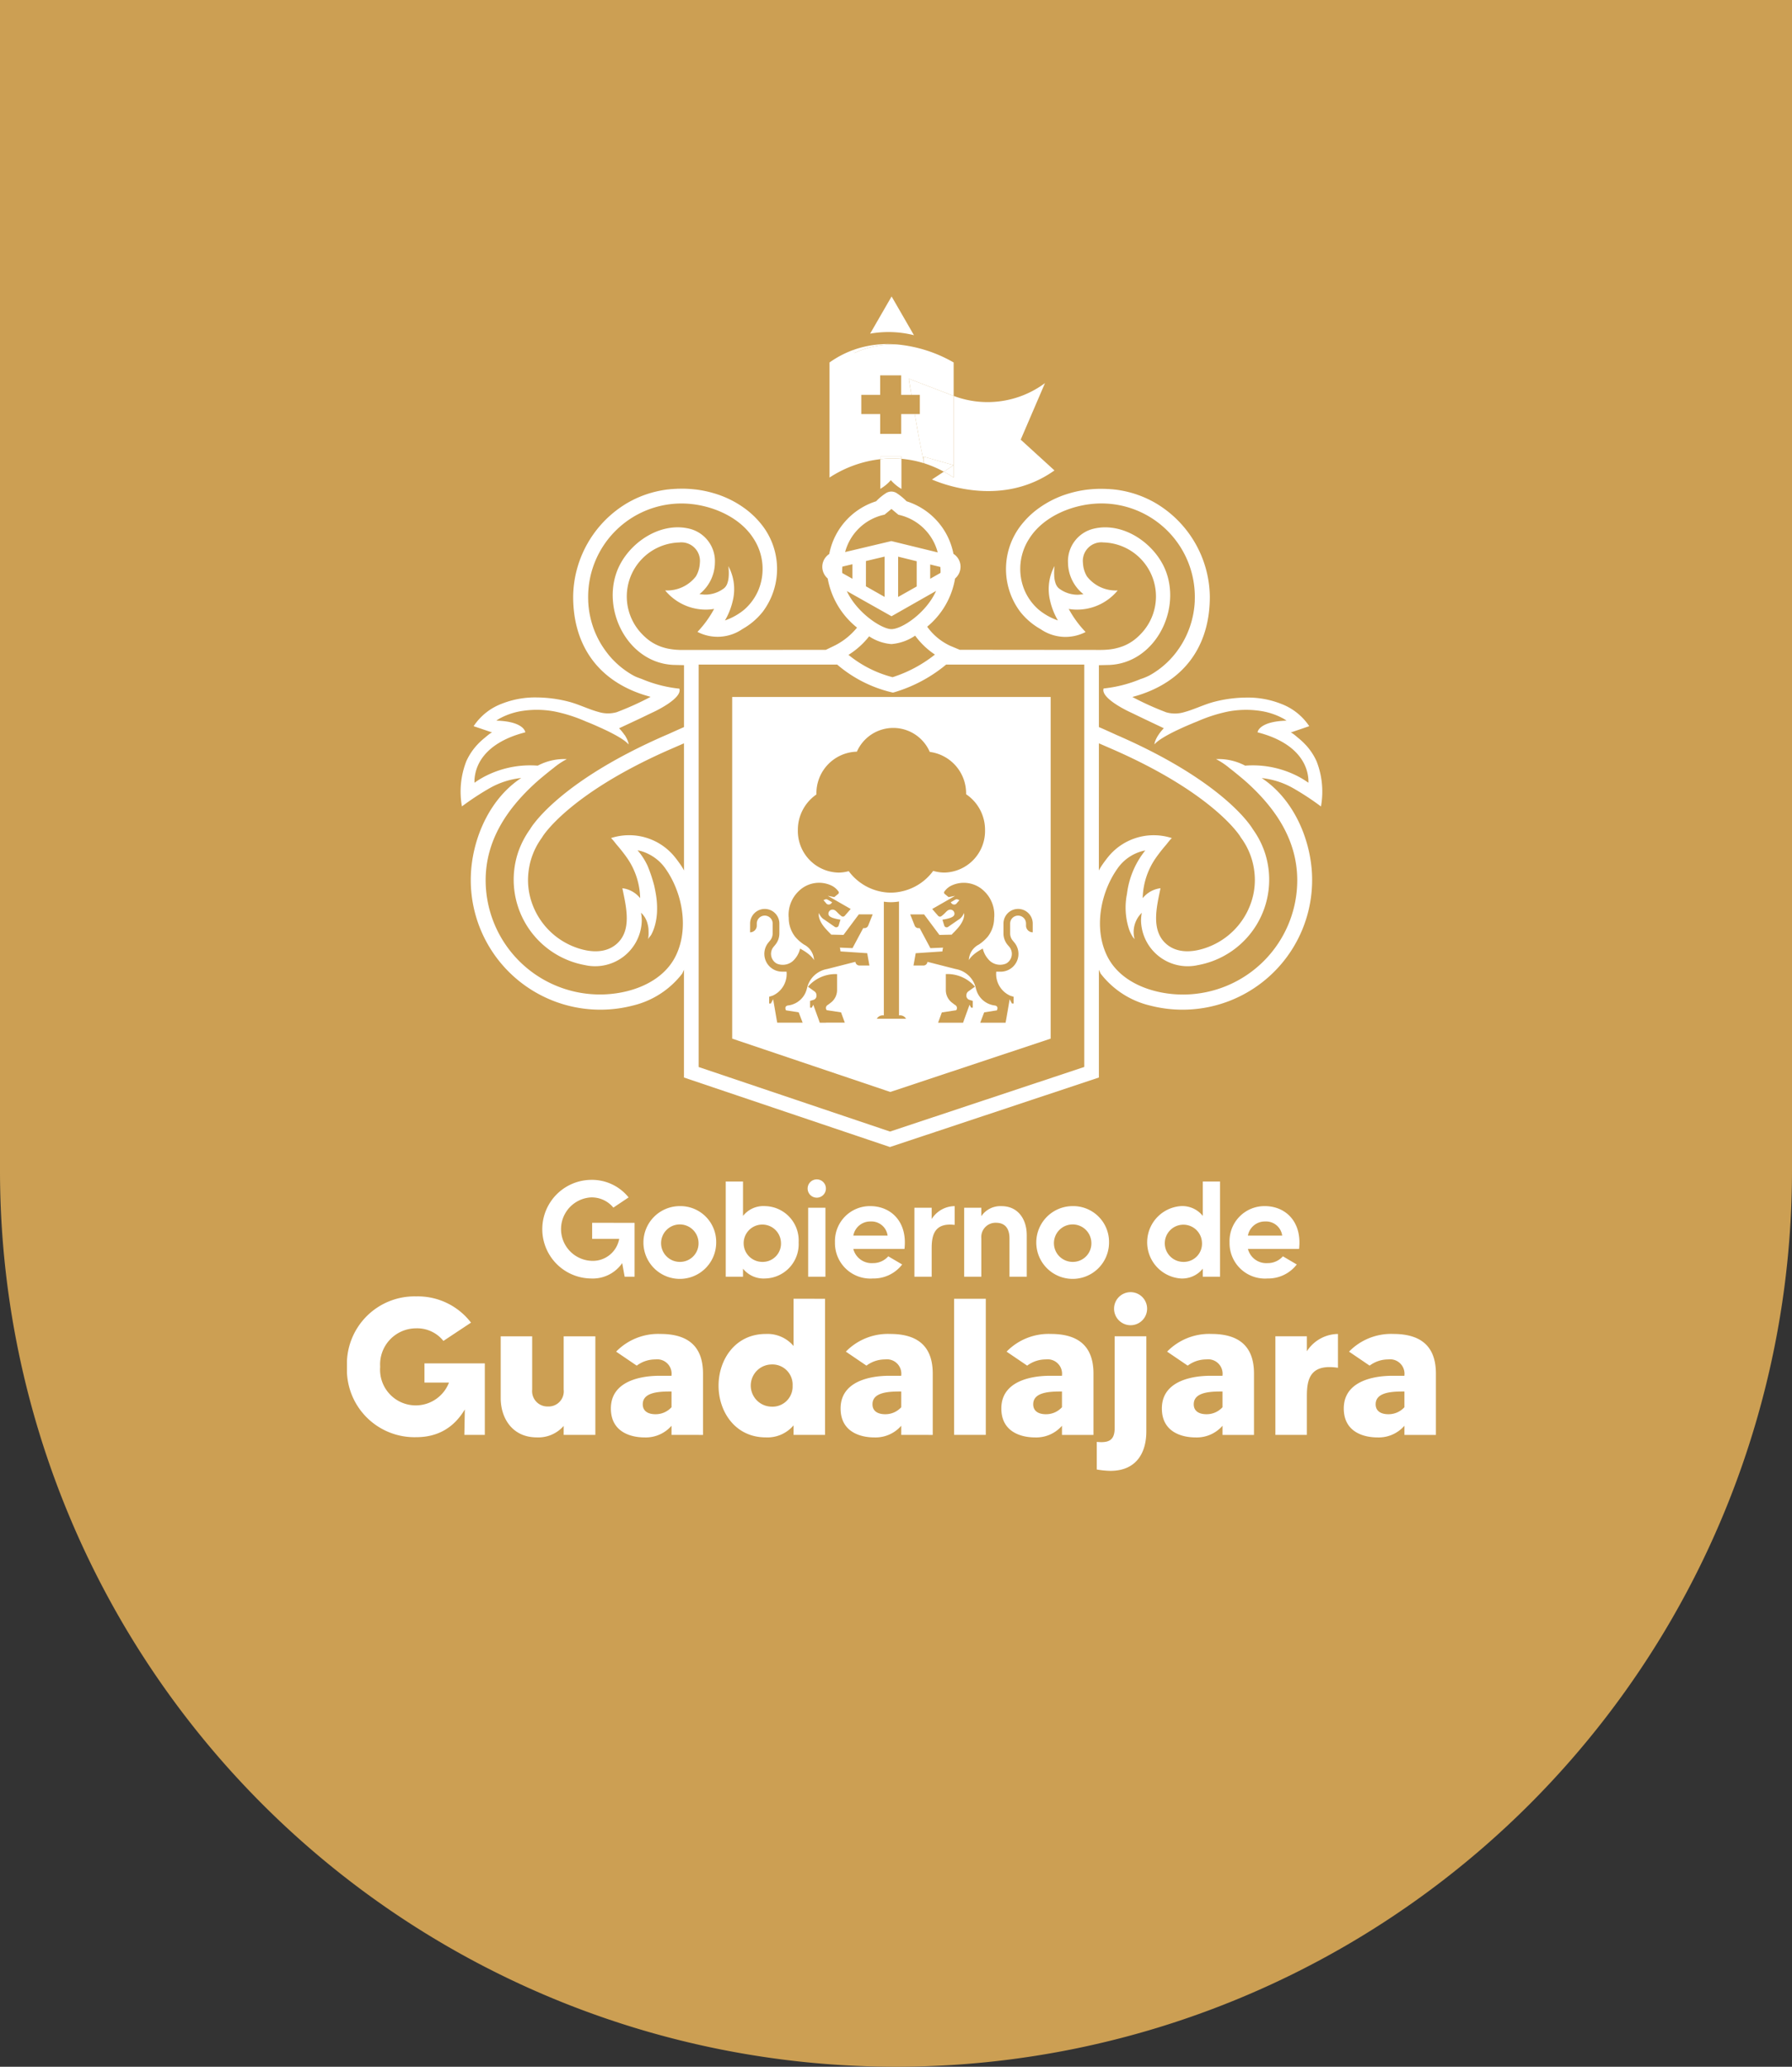 <svg xmlns="http://www.w3.org/2000/svg" xmlns:xlink="http://www.w3.org/1999/xlink" width="196" height="226" viewBox="0 0 196 226">
  <rect x="0" y="0" width="196" height="226" fill="#333333" stroke="none"/>
  <defs>
    <clipPath id="clip-path">
      <rect id="Rectángulo_7179" data-name="Rectángulo 7179" width="119.104" height="161.167" fill="#fff"/>
    </clipPath>
  </defs>
  <g id="gobierno-guadalajara" transform="translate(-29.429 0.312)">
    <path id="Rectángulo_7094" data-name="Rectángulo 7094" d="M0,0H196a0,0,0,0,1,0,0V128a98,98,0,0,1-98,98h0A98,98,0,0,1,0,128V0A0,0,0,0,1,0,0Z" transform="translate(29.429 -0.312)" fill="#CC9F53"/>
    <g id="logo-gob-guadalajara" transform="translate(67.377 32.105)">
      <g id="Grupo_8728" data-name="Grupo 8728" clip-path="url(#clip-path)">
        <path id="Trazado_34011" data-name="Trazado 34011" d="M44.792,161.518v5.891H43.706l-.268-1.488a3.913,3.913,0,0,1-3.421,1.681,5.393,5.393,0,0,1,0-10.785,5.14,5.14,0,0,1,4.121,1.919l-1.666,1.116a3.063,3.063,0,0,0-2.455-1.116,3.472,3.472,0,0,0,0,6.932,2.93,2.93,0,0,0,3.094-2.4H40.151v-1.755Z" transform="translate(-13.333 -60.216)" fill="#fff"/>
        <path id="Trazado_34012" data-name="Trazado 34012" d="M60.6,165.435a3.979,3.979,0,1,1-3.987-3.957,3.916,3.916,0,0,1,3.987,3.957m-1.934,0a2.048,2.048,0,1,0-2.053,2.142,2.024,2.024,0,0,0,2.053-2.142" transform="translate(-20.214 -62.006)" fill="#fff"/>
        <path id="Trazado_34013" data-name="Trazado 34013" d="M75.228,163.757a3.752,3.752,0,0,1-3.674,3.957,2.882,2.882,0,0,1-2.41-1.071v.878h-1.89V157.107h1.89v3.764a2.841,2.841,0,0,1,2.41-1.071,3.752,3.752,0,0,1,3.674,3.957m-1.934,0a2.041,2.041,0,1,0-2.038,2.142,2,2,0,0,0,2.038-2.142" transform="translate(-25.825 -60.328)" fill="#fff"/>
        <path id="Trazado_34014" data-name="Trazado 34014" d="M81.794,157.717a1,1,0,1,1,1,1.011,1,1,0,0,1-1-1.011m.059,2.112h1.889v7.542H81.853Z" transform="translate(-31.408 -60.179)" fill="#fff"/>
        <path id="Trazado_34015" data-name="Trazado 34015" d="M94.25,166.164H88.656a2.067,2.067,0,0,0,2.142,1.547,2.2,2.2,0,0,0,1.681-.744L94,167.86a3.939,3.939,0,0,1-3.2,1.532,3.873,3.873,0,0,1-4.151-3.957,3.822,3.822,0,0,1,3.853-3.957c2.276,0,4.091,1.711,3.749,4.686m-1.845-1.458a1.781,1.781,0,0,0-1.875-1.547,1.877,1.877,0,0,0-1.875,1.547Z" transform="translate(-33.272 -62.006)" fill="#fff"/>
        <path id="Trazado_34016" data-name="Trazado 34016" d="M105.156,161.478v2.053c-2.231-.268-2.514,1.16-2.514,2.559V169.2h-1.889v-7.542h1.889v1.234a3,3,0,0,1,2.514-1.413" transform="translate(-38.688 -62.006)" fill="#fff"/>
        <path id="Trazado_34017" data-name="Trazado 34017" d="M116.435,164.616V169.2h-1.889V165c0-.967-.4-1.7-1.473-1.7a1.558,1.558,0,0,0-1.607,1.7v4.2h-1.875v-7.542h1.875v.923a2.51,2.51,0,0,1,2.2-1.1c1.9,0,2.767,1.547,2.767,3.139" transform="translate(-42.082 -62.006)" fill="#fff"/>
        <path id="Trazado_34018" data-name="Trazado 34018" d="M130.351,165.435a3.979,3.979,0,1,1-3.987-3.957,3.916,3.916,0,0,1,3.987,3.957m-1.934,0a2.048,2.048,0,1,0-2.053,2.142,2.024,2.024,0,0,0,2.053-2.142" transform="translate(-46.998 -62.006)" fill="#fff"/>
        <path id="Trazado_34019" data-name="Trazado 34019" d="M150.051,157.107v10.414h-1.889v-.878a2.9,2.9,0,0,1-2.41,1.071,3.968,3.968,0,0,1,0-7.914,2.862,2.862,0,0,1,2.41,1.071v-3.764Zm-1.979,6.65a2.034,2.034,0,1,0-2.023,2.142,1.991,1.991,0,0,0,2.023-2.142" transform="translate(-54.556 -60.328)" fill="#fff"/>
        <path id="Trazado_34020" data-name="Trazado 34020" d="M164.315,166.164h-5.593a2.067,2.067,0,0,0,2.142,1.547,2.2,2.2,0,0,0,1.681-.744l1.517.893a3.939,3.939,0,0,1-3.2,1.532,3.873,3.873,0,0,1-4.151-3.957,3.822,3.822,0,0,1,3.853-3.957c2.276,0,4.091,1.711,3.748,4.686m-1.844-1.458a1.781,1.781,0,0,0-1.875-1.547,1.877,1.877,0,0,0-1.875,1.547Z" transform="translate(-60.176 -62.006)" fill="#fff"/>
        <path id="Trazado_34021" data-name="Trazado 34021" d="M11.2,186.931H8.479v-2.1h6.6v7.819H12.84l.108-5.736ZM0,185.209a7.394,7.394,0,0,1,7.568-7.7,7.322,7.322,0,0,1,6,2.869l-3.018,2A3.669,3.669,0,0,0,7.568,181a3.943,3.943,0,0,0-3.933,4.209m0,0a3.9,3.9,0,0,0,7.689,1.187l1.876.266.8.737c-.6,1.583-1.837,5.505-6.429,5.505A7.394,7.394,0,0,1,0,185.209" transform="translate(0 -68.164)" fill="#fff"/>
        <path id="Trazado_34022" data-name="Trazado 34022" d="M37.649,184.588v10.778H34.184v-.978a3.667,3.667,0,0,1-2.933,1.254c-2.7,0-3.954-2.126-3.954-4.294v-6.76h3.443v5.825a1.676,1.676,0,0,0,1.722,1.849,1.656,1.656,0,0,0,1.722-1.849v-5.825Z" transform="translate(-10.481 -70.88)" fill="#fff"/>
        <path id="Trazado_34023" data-name="Trazado 34023" d="M56.939,188.511v6.7H53.495v-1a3.729,3.729,0,0,1-2.955,1.276c-1.445,0-3.678-.553-3.678-3.168,0-3.572,4.634-3.572,5.357-3.572h1.275V188.7a1.575,1.575,0,0,0-1.764-1.743,3.374,3.374,0,0,0-2.041.68l-2.253-1.531a6.412,6.412,0,0,1,4.847-1.934c3.444,0,4.656,1.764,4.656,4.337m-3.444,1.956h-.277c-1.722,0-2.869.319-2.869,1.4,0,.787.638,1.084,1.382,1.084a2.331,2.331,0,0,0,1.764-.765Z" transform="translate(-17.995 -70.721)" fill="#fff"/>
        <path id="Trazado_34024" data-name="Trazado 34024" d="M77.628,177.927v14.881H74.184v-1.042a3.736,3.736,0,0,1-3.039,1.318c-3.359,0-5.166-2.828-5.166-5.655s1.807-5.655,5.166-5.655a3.734,3.734,0,0,1,3.039,1.318v-5.166Zm-3.55,9.5a2.209,2.209,0,0,0-2.317-2.317,2.307,2.307,0,0,0,0,4.613,2.2,2.2,0,0,0,2.317-2.3" transform="translate(-25.335 -68.322)" fill="#fff"/>
        <path id="Trazado_34025" data-name="Trazado 34025" d="M97.727,188.511v6.7H94.283v-1a3.729,3.729,0,0,1-2.955,1.276c-1.445,0-3.678-.553-3.678-3.168,0-3.572,4.634-3.572,5.357-3.572h1.275V188.7a1.575,1.575,0,0,0-1.764-1.743,3.374,3.374,0,0,0-2.041.68l-2.253-1.531a6.412,6.412,0,0,1,4.847-1.934c3.444,0,4.656,1.764,4.656,4.337m-3.444,1.956h-.277c-1.722,0-2.869.319-2.869,1.4,0,.787.638,1.084,1.382,1.084a2.331,2.331,0,0,0,1.764-.765Z" transform="translate(-33.657 -70.721)" fill="#fff"/>
        <rect id="Rectángulo_7178" data-name="Rectángulo 7178" width="3.465" height="14.881" transform="translate(66.408 109.605)" fill="#fff"/>
        <path id="Trazado_34026" data-name="Trazado 34026" d="M126.265,188.511v6.7h-3.444v-1a3.729,3.729,0,0,1-2.955,1.276c-1.445,0-3.678-.553-3.678-3.168,0-3.572,4.634-3.572,5.357-3.572h1.275V188.7a1.575,1.575,0,0,0-1.764-1.743,3.374,3.374,0,0,0-2.041.68l-2.253-1.531a6.412,6.412,0,0,1,4.847-1.934c3.444,0,4.656,1.764,4.656,4.337m-3.444,1.956h-.277c-1.722,0-2.869.319-2.869,1.4,0,.787.638,1.084,1.382,1.084a2.331,2.331,0,0,0,1.764-.765Z" transform="translate(-44.615 -70.721)" fill="#fff"/>
        <path id="Trazado_34027" data-name="Trazado 34027" d="M135.088,181.579h3.465v10.4c0,2.359-1.106,4.315-3.934,4.315a9.792,9.792,0,0,1-1.487-.148v-3.019c1.317.128,1.956-.17,1.956-1.509Zm-.065-3.018a1.807,1.807,0,0,1,3.615,0,1.807,1.807,0,1,1-3.615,0" transform="translate(-51.121 -67.872)" fill="#fff"/>
        <path id="Trazado_34028" data-name="Trazado 34028" d="M154.768,188.511v6.7h-3.444v-1a3.729,3.729,0,0,1-2.955,1.276c-1.445,0-3.678-.553-3.678-3.168,0-3.572,4.634-3.572,5.357-3.572h1.275V188.7a1.575,1.575,0,0,0-1.764-1.743,3.374,3.374,0,0,0-2.041.68l-2.253-1.531a6.412,6.412,0,0,1,4.847-1.934c3.444,0,4.656,1.764,4.656,4.337m-3.444,1.956h-.277c-1.722,0-2.869.319-2.869,1.4,0,.787.638,1.084,1.382,1.084a2.331,2.331,0,0,0,1.764-.765Z" transform="translate(-55.56 -70.721)" fill="#fff"/>
        <path id="Trazado_34029" data-name="Trazado 34029" d="M171.689,184.173v3.7c-3.061-.468-3.4,1.275-3.4,3.083v4.252h-3.444V184.428h3.444v1.637a4.106,4.106,0,0,1,3.4-1.892" transform="translate(-63.298 -70.721)" fill="#fff"/>
        <path id="Trazado_34030" data-name="Trazado 34030" d="M187.067,188.511v6.7h-3.443v-1a3.729,3.729,0,0,1-2.955,1.276c-1.445,0-3.678-.553-3.678-3.168,0-3.572,4.634-3.572,5.357-3.572h1.275V188.7a1.575,1.575,0,0,0-1.764-1.743,3.375,3.375,0,0,0-2.041.68l-2.253-1.531a6.412,6.412,0,0,1,4.847-1.934c3.444,0,4.655,1.764,4.655,4.337m-3.443,1.956h-.277c-1.722,0-2.869.319-2.869,1.4,0,.787.638,1.084,1.382,1.084a2.331,2.331,0,0,0,1.764-.765Z" transform="translate(-67.963 -70.721)" fill="#fff"/>
        <path id="Trazado_34031" data-name="Trazado 34031" d="M107.7,107.047l-.5.291.057.07a.377.377,0,0,0,.545.1l.348-.406-.16-.064a.31.31,0,0,0-.289.011" transform="translate(-41.164 -41.089)" fill="#fff"/>
        <path id="Trazado_34032" data-name="Trazado 34032" d="M85.5,107.408l.056-.07-.5-.291a.311.311,0,0,0-.29-.01l-.16.063.348.407a.377.377,0,0,0,.545-.1" transform="translate(-32.487 -41.089)" fill="#fff"/>
        <path id="Trazado_34033" data-name="Trazado 34033" d="M68.4,108.459l17.293,5.832,17.54-5.832V71.1H68.4Zm10.263-1.741h-.685l-.117-.339-.589-1.62-.169.314H76.92v-.74l.179-.055.154-.047a.467.467,0,0,0,.366-.513.5.5,0,0,0-.219-.425l-.04-.03-.3-.217-.375-.264a3.972,3.972,0,0,1,3.187-1.377v.707c0,.015,0,.03,0,.046v.99a1.729,1.729,0,0,1-.7,1.388l-.086.064a2.139,2.139,0,0,1-.221.164l0,0h0l-.033.021,0,0a.379.379,0,0,0-.087.569.248.248,0,0,0,.043,0l1.519.232.41,1.123H78.664Zm5.555-.434a.757.757,0,0,1,.77-.365V93.482a5.529,5.529,0,0,0,.767.059,5.651,5.651,0,0,0,.89-.078v12.455a.757.757,0,0,1,.77.365Zm10.164-2.054.154.047.178.055v.74h-.184l-.169-.314-.589,1.62-.117.339H90.921l.41-1.123,1.519-.232a.248.248,0,0,0,.043,0,.379.379,0,0,0-.087-.569l0,0-.033-.021h0l0,0a2.137,2.137,0,0,1-.221-.164l-.086-.064a1.729,1.729,0,0,1-.7-1.388v-.99a.37.37,0,0,1,0-.046V101.4a3.972,3.972,0,0,1,3.187,1.377l-.375.264-.3.217-.04.03a.5.5,0,0,0-.219.425.467.467,0,0,0,.366.513m2.665-8.962a3.322,3.322,0,0,1-.71,2.062,4.676,4.676,0,0,1-.954.841,2,2,0,0,0-1.1,1.708s.256-.6,1.525-1.262a2.609,2.609,0,0,0,.583,1.142,1.676,1.676,0,0,0,1.971.491,1.208,1.208,0,0,0,.341-1.831L98.52,98.2a1.952,1.952,0,0,1-.448-1.242V95.875a1.6,1.6,0,0,1,3.2,0V96.1h0v.733a.733.733,0,0,1-.734-.733v-.224a.868.868,0,0,0-1.737,0v1.079a1.217,1.217,0,0,0,.279.774l.183.221a1.946,1.946,0,0,1-1.5,3.188h-.481a2.6,2.6,0,0,0,1.533,2.629l.368.113v.74H99l-.251-.465-.383,2.224-.065.338H95.529l.432-1.131,1.374-.216h.014s.247-.46-.227-.537l0,0a1.939,1.939,0,0,1-.352-.068,2.405,2.405,0,0,1-1.573-1.37,3.345,3.345,0,0,1-.153-.474,2.741,2.741,0,0,0-2.2-2.072l-3.087-.787-.007.042a.437.437,0,0,1-.43.36H88.231l.24-1.345,2.924-.195a1.739,1.739,0,0,1,.072-.416l-1.389.057-1.17-2.187h-.14a.438.438,0,0,1-.406-.275l-.49-1.228h1.517l1.676,2.245,1.341-.031c.085-.1.184-.2.289-.3.119-.126.237-.251.347-.376.916-1.036.711-1.688.711-1.688a1.563,1.563,0,0,1-.408.593h0a1.824,1.824,0,0,1-.23.16l-1.069.741a.283.283,0,0,1-.445-.1l-.206-.67a4.526,4.526,0,0,0,.872-.2c.229-.093.445-.2.445-.448a.447.447,0,0,0-.445-.447c-.246,0-.381.152-.617.394a3.353,3.353,0,0,1-.352.307.265.265,0,0,1-.377-.031l-.646-.74,1.987-1.14.517-.3-.709.14-.424-.344a.2.2,0,0,1-.058-.23h0a.192.192,0,0,1,.041-.061,2,2,0,0,1,.81-.654,3.174,3.174,0,0,1,3.524.639,3.583,3.583,0,0,1,1.1,2.808c0,.033-.009.065-.012.1,0,.01,0,.019,0,.029M77.613,81.76c0-.013,0-.025,0-.038a4.545,4.545,0,0,1,4.425-4.642,4.349,4.349,0,0,1,7.971.025,4.571,4.571,0,0,1,3.976,4.618v.012a4.688,4.688,0,0,1,2.07,3.922A4.545,4.545,0,0,1,91.612,90.3a4.146,4.146,0,0,1-.664-.057,4.353,4.353,0,0,1-.562-.127,5.808,5.808,0,0,1-3.74,2.3,5.158,5.158,0,0,1-1.657.023,5.8,5.8,0,0,1-3.842-2.293,4.469,4.469,0,0,1-.575.117,4.04,4.04,0,0,1-.549.039,4.545,4.545,0,0,1-4.439-4.643,4.691,4.691,0,0,1,2.029-3.9M70.36,96.1h0v-.223a1.6,1.6,0,0,1,3.2,0v1.079a1.952,1.952,0,0,1-.448,1.242l-.183.221a1.209,1.209,0,0,0,.342,1.831,1.676,1.676,0,0,0,1.971-.491,2.609,2.609,0,0,0,.583-1.142c1.269.665,1.525,1.262,1.525,1.262a2,2,0,0,0-1.1-1.708,4.658,4.658,0,0,1-.954-.841,3.322,3.322,0,0,1-.71-2.062c0-.01,0-.019,0-.029,0-.033-.009-.065-.012-.1a3.583,3.583,0,0,1,1.1-2.808,3.174,3.174,0,0,1,3.524-.639,2,2,0,0,1,.81.654.193.193,0,0,1,.041.061h0a.2.2,0,0,1-.057.23l-.424.344-.709-.14.517.3,1.987,1.14-.646.74a.265.265,0,0,1-.377.031,3.351,3.351,0,0,1-.352-.307c-.236-.241-.372-.394-.617-.394a.447.447,0,0,0-.445.447c0,.244.216.355.445.448a4.526,4.526,0,0,0,.872.2l-.206.67a.283.283,0,0,1-.445.1l-1.069-.741a1.78,1.78,0,0,1-.23-.16h0a1.563,1.563,0,0,1-.408-.593s-.2.652.711,1.688c.111.126.229.251.347.376.1.1.2.2.289.3l1.341.031,1.676-2.245h1.517l-.49,1.228a.437.437,0,0,1-.406.275h-.14l-1.17,2.187-1.388-.057a1.74,1.74,0,0,1,.072.416l2.924.195.24,1.345H82.313a.437.437,0,0,1-.43-.36l-.007-.042-3.087.787a2.742,2.742,0,0,0-2.2,2.072,3.339,3.339,0,0,1-.152.474,2.405,2.405,0,0,1-1.573,1.37,1.939,1.939,0,0,1-.352.068l0,0c-.474.076-.227.537-.227.537H74.3l1.374.216.432,1.131H73.328l-.065-.338-.383-2.224-.251.465h-.184v-.74l.368-.113a2.6,2.6,0,0,0,1.533-2.629h-.481a1.946,1.946,0,0,1-1.5-3.188l.182-.221a1.214,1.214,0,0,0,.28-.774V95.875a.868.868,0,0,0-1.737,0V96.1a.734.734,0,0,1-.734.733Z" transform="translate(-26.265 -27.301)" fill="#fff"/>
        <path id="Trazado_34034" data-name="Trazado 34034" d="M112.594,62.115a7.559,7.559,0,0,0-.808-.748c-.079-.063-.378-.331-.6-.479a.6.6,0,0,0-.193-.1.067.067,0,0,0-.028,0l.474-.161.357-.122.381-.129.184-.063.646-.221a6.4,6.4,0,0,0-3.039-2.428,9.9,9.9,0,0,0-3.885-.7,14.333,14.333,0,0,0-3.484.467c-1.122.294-2.159.83-3.279,1.13a3.48,3.48,0,0,1-1.953.016A32.543,32.543,0,0,1,93.66,56.9c.315-.087.626-.178.925-.277,5.327-1.791,7.573-5.931,7.547-10.746a12.056,12.056,0,0,0-5.965-10.2c-.119-.07-.24-.136-.361-.2l-.124-.063h0l-.14-.07c-.034-.017-.068-.035-.1-.051l-.157-.073c-.072-.034-.144-.067-.216-.1l-.175-.075-.2-.083-.19-.073-.065-.024-.126-.046h0c-.067-.024-.134-.048-.2-.071s-.117-.038-.176-.057-.148-.047-.223-.07l-.148-.042h0l-.251-.069-.068-.017h0a12.248,12.248,0,0,0-1.44-.272l-.024,0-.022,0q-.17-.021-.341-.038l-.022,0-.036,0h0q-.17-.016-.34-.026h-.015l-.039,0h0c-.116-.007-.231-.012-.346-.015h-.043q-.183-.006-.367-.006a12.552,12.552,0,0,0-1.435.086l-.03,0c-.112.014-.224.028-.334.045l-.035.006a11.968,11.968,0,0,0-1.748.4l-.006,0c-.113.035-.227.073-.34.111l-.006,0a11.175,11.175,0,0,0-1.657.723q-.208.112-.411.233l-.011.006c-.126.075-.25.153-.373.233h0l-.039.025h0c-.111.074-.221.15-.33.228h0l-.051.036-.015.01c-.127.092-.251.187-.374.286a9.172,9.172,0,0,0-1.286,1.254,7.793,7.793,0,0,0-.336,9.763,7.539,7.539,0,0,0,2.228,1.9,4.789,4.789,0,0,0,4.922.314A11.709,11.709,0,0,1,86.7,47.271a5.424,5.424,0,0,0,.922.077,5.76,5.76,0,0,0,4.433-2.1,3.973,3.973,0,0,1-3.37-1.546,3.175,3.175,0,0,1-.429-1.455A2.028,2.028,0,0,1,90.5,40a5.906,5.906,0,0,1,4.09,10,6.083,6.083,0,0,1-.468.447,5.309,5.309,0,0,1-.486.373,5.085,5.085,0,0,1-.506.3,4.93,4.93,0,0,1-.529.237,6.132,6.132,0,0,1-1.734.371c-.206.016-.417.025-.633.026H90l-15.22-.014-1.021-.426a6.42,6.42,0,0,1-2.54-2.1,8.71,8.71,0,0,0,3.05-5.269,1.707,1.707,0,0,0,.6-1.29,1.678,1.678,0,0,0-.777-1.407A7.529,7.529,0,0,0,68.967,35.5a6.313,6.313,0,0,0-1.021-.849,1.092,1.092,0,0,0-.655-.215,1.124,1.124,0,0,0-.643.215,5.9,5.9,0,0,0-1.016.849,7.534,7.534,0,0,0-5.126,5.765,1.682,1.682,0,0,0-.76,1.4,1.7,1.7,0,0,0,.591,1.276,8.894,8.894,0,0,0,3.208,5.372,7.444,7.444,0,0,1-2.6,2.04l-.809.391-15.52.014h-.242c-.108,0-.214,0-.32-.008s-.214-.01-.319-.019-.179-.016-.267-.026l-.083-.01-.2-.028-.08-.012c-.089-.015-.177-.031-.263-.049s-.172-.039-.257-.06l-.075-.021c-.063-.017-.125-.035-.187-.054l-.073-.023c-.083-.027-.165-.055-.246-.087a4.876,4.876,0,0,1-.529-.237,5.163,5.163,0,0,1-.507-.3,5.39,5.39,0,0,1-.485-.373c-.042-.036-.083-.075-.124-.112-.116-.105-.231-.216-.344-.335a5.906,5.906,0,0,1,4.09-10,2.028,2.028,0,0,1,2.248,2.252A3.175,3.175,0,0,1,45.93,43.7a3.972,3.972,0,0,1-3.37,1.546,5.76,5.76,0,0,0,4.433,2.1,5.435,5.435,0,0,0,.922-.077,11.7,11.7,0,0,1-1.822,2.513,4.79,4.79,0,0,0,4.923-.314,7.539,7.539,0,0,0,2.227-1.9,7.793,7.793,0,0,0-.336-9.763,9.172,9.172,0,0,0-1.286-1.254c-.123-.1-.247-.193-.374-.286l-.015-.01-.049-.034q-.158-.114-.32-.221l-.013-.009h0l-.038-.025c-.114-.074-.23-.147-.347-.217l-.028-.018-.011-.006q-.2-.121-.411-.233a11.175,11.175,0,0,0-1.657-.723l-.006,0c-.113-.039-.227-.076-.34-.111l-.006,0a11.968,11.968,0,0,0-1.748-.4l-.035-.006q-.167-.025-.334-.045l-.03,0a12.546,12.546,0,0,0-1.435-.086q-.183,0-.366.006h-.039c-.118,0-.235.009-.352.016l-.039,0h-.015c-.115.007-.229.015-.343.026l-.035,0-.022,0q-.171.017-.341.038h0l-.022,0-.024,0a12.226,12.226,0,0,0-1.44.272h0l-.067.016c-.086.022-.172.047-.257.071l-.145.041c-.075.022-.149.046-.224.07l-.176.057-.034.012-.171.059-.125.046-.065.024-.189.073-.2.083-.175.075c-.073.031-.144.065-.216.1l-.157.073c-.034.016-.068.034-.1.051s-.092.046-.138.07l0,0h0l-.124.063c-.121.065-.242.131-.362.2a12.057,12.057,0,0,0-5.964,10.2c-.025,4.815,2.221,8.955,7.547,10.746.3.1.61.189.925.277a32.542,32.542,0,0,1-3.711,1.677,3.48,3.48,0,0,1-1.953-.016c-1.12-.3-2.157-.835-3.279-1.13a14.333,14.333,0,0,0-3.484-.467,9.9,9.9,0,0,0-3.885.7A6.4,6.4,0,0,0,21.606,60.1l.01,0,.011,0,.029.01.6.2.184.063.349.118.78.265.083.028h0a.158.158,0,0,0-.1.025.986.986,0,0,0-.122.072c-.025.017-.051.036-.077.055l-.023.017-.061.046-.021.016-.079.063-.02.017-.059.048-.027.022-.051.043-.02.017-.055.046-.057.049-.012.009-.036.031a7.558,7.558,0,0,0-.808.748,6.642,6.642,0,0,0-1.21,1.812,9.12,9.12,0,0,0-.482,4.944,29.61,29.61,0,0,1,3.086-2.023,8.886,8.886,0,0,1,3.4-1.083c-3.275,2.147-5.151,6.169-5.471,9.991q-.032.386-.042.772A14.172,14.172,0,0,0,39,90.648a9.63,9.63,0,0,0,5.431-3.508l.185-.41V98.512l22.529,7.6L90,98.512V86.729l.185.41a9.63,9.63,0,0,0,5.431,3.508,14.172,14.172,0,0,0,17.7-14.119q-.009-.386-.042-.772c-.32-3.822-2.2-7.844-5.471-9.991a8.89,8.89,0,0,1,3.4,1.083,29.609,29.609,0,0,1,3.086,2.023,9.12,9.12,0,0,0-.482-4.944,6.642,6.642,0,0,0-1.21-1.812M44.62,75.872a4.606,4.606,0,0,0-.29-.5l-.047-.07c-.038-.056-.076-.112-.116-.168l-.046-.065-.153-.211c-.137-.187-.278-.37-.426-.548a6.416,6.416,0,0,0-6.924-1.975c.075-.022.567.633.618.692a17.976,17.976,0,0,1,1.119,1.418A8,8,0,0,1,39.826,78.9a2.952,2.952,0,0,0-1.946-1.087c.4,1.98,1.108,4.643-.683,6.137-1.351,1.128-3.273.824-4.776.194a7.946,7.946,0,0,1-4.708-5.712,7.624,7.624,0,0,1-.153-1.556c0-.138.007-.275.015-.411,0-.035,0-.068.007-.1a8.055,8.055,0,0,1,.1-.81c.006-.033.012-.067.018-.1.025-.132.053-.265.084-.4h0c.027-.112.058-.223.09-.334.01-.034.021-.069.032-.1q.035-.116.074-.231l.04-.115c.028-.076.057-.152.086-.227.013-.033.026-.067.039-.1q.132-.321.293-.63l.051-.1c.039-.071.078-.143.12-.214l.062-.105c.043-.07.086-.139.13-.208l.059-.092c.065-.1.131-.194.2-.29a.983.983,0,0,0,.093-.147c.034-.048,2.829-4.624,13.755-9.451l1.71-.744Zm0-15.682-.422.187c-.294.131-.584.261-.826.37l-.025.012-.091.041-.065.03-.041.018-.059.027-.258.117L42.8,61l-.045.021C30.623,66.276,27.784,71.358,27.784,71.358q-.207.287-.392.589l-.051.084c-.043.071-.085.143-.126.215-.017.028-.033.057-.049.086-.054.1-.107.2-.158.3s-.1.2-.146.3l-.042.091c-.034.075-.067.151-.1.227-.013.031-.026.061-.038.092-.089.218-.171.44-.244.665A9.493,9.493,0,0,0,33.8,86.221a5.1,5.1,0,0,0,6.2-4.83,5.609,5.609,0,0,0-.032-.576c-.01-.109-.034-.214-.05-.316a1.057,1.057,0,0,1,.1.089c.022.022.047.047.074.078a2.013,2.013,0,0,1,.137.17l.042.059c.022.033.045.067.067.1.009.014.018.03.026.045.023.04.047.082.07.127l.006.014c.027.055.054.113.08.174v0a2.874,2.874,0,0,1,.111.326l0,.017a3.27,3.27,0,0,1,.1.516c0,.01,0,.02,0,.03,0,.039.008.079.011.121,0,.02,0,.041,0,.061,0,.084.007.17.006.26,0,.026,0,.054,0,.081s0,.06,0,.091v.015c-.006.112-.016.228-.032.349-.006.049-.014.1-.022.15,0,.015,0,.028-.006.043.022-.132.265-.373.338-.5a4.493,4.493,0,0,0,.267-.584,5.58,5.58,0,0,0,.182-.582c.043-.174.08-.35.109-.525.036-.221.061-.442.078-.662a9.263,9.263,0,0,0-.128-2.163q-.074-.44-.174-.879a16.554,16.554,0,0,0-.716-2.142,7.22,7.22,0,0,0-.888-1.451l-.015-.018c-.065-.081-.133-.162-.2-.24h0a3.564,3.564,0,0,1,.627.161c.091.031.19.068.293.112.07.029.142.061.215.1l.113.055c.075.038.153.08.232.126a4.885,4.885,0,0,1,1.552,1.414c1.867,2.628,2.6,6.507,1.183,9.494-1.461,3.083-5.219,4.323-8.415,4.3A12.506,12.506,0,0,1,22.926,76.875c.027-4.259,2.269-7.637,5.3-10.44.186-.173.378-.341.569-.508.291-.246.911-.764,1.531-1.243a.081.081,0,0,1,.044-.008l-.025-.007a8.269,8.269,0,0,1,1.46-.976,6.2,6.2,0,0,0-3.18.715,10.758,10.758,0,0,0-5.551,1.056,9.445,9.445,0,0,0-1.371.816c0-.028,0-.066,0-.113s0-.105,0-.171c0-.1.012-.216.029-.349.006-.044.012-.09.02-.138s.023-.129.036-.2l.011-.052c.015-.07.032-.142.052-.216h0q.045-.168.11-.349c.019-.054.041-.108.063-.164l.02-.049c.017-.042.036-.083.055-.126l.023-.051c.026-.057.055-.115.085-.173,1.035-1.976,3.3-2.917,5.028-3.357l.022-.012v-.026c-.006-.049-.2-1.165-3.162-1.247a3.179,3.179,0,0,1,.507-.312,7.582,7.582,0,0,1,2.426-.764,10.492,10.492,0,0,1,3.509.087,16.747,16.747,0,0,1,3.319,1.066c.12.049.244.1.37.147.279.115.6.249.927.4l.023.01.377.169.006,0,.022.01.171.079.063.03.144.068.059.027.193.092.041.02.157.078.059.03.159.08.036.018.189.1.045.023.146.078.051.028c.159.087.312.174.456.261.193.116.368.232.523.344l.035.026a3.224,3.224,0,0,1,.307.255,1.564,1.564,0,0,1,.137.146v-.022l0-.014v0c0-.007,0-.017,0-.026l0-.015a.21.21,0,0,0-.006-.023.081.081,0,0,0,0-.017l0-.018c0-.016-.009-.034-.014-.052l-.006-.022c-.006-.02-.012-.041-.02-.063l-.008-.026-.012-.034c0-.013-.009-.026-.014-.039l-.01-.029-.008-.019-.026-.065-.014-.031c-.013-.03-.028-.06-.042-.092l-.018-.035-.015-.029c-.012-.023-.024-.047-.038-.072l-.02-.038c-.017-.03-.035-.061-.054-.092l-.009-.017-.024-.039q-.032-.053-.068-.107L38.1,61.03l-.028-.041-.06-.084-.029-.041-.03-.04-.061-.078-.043-.056-.033-.039,0,0c-.038-.046-.076-.092-.118-.139l-.026-.029-.083-.089-.067-.072,2.19-1.024.206-.1,0,0,.026-.012c.237-.112.472-.226.707-.34l.05-.024.241-.116.286-.135c.006,0,3.257-1.488,2.885-2.582a14.372,14.372,0,0,1-4.068-1.04l0,0L40,54.926l-.009,0-.007,0-.235-.087-.018-.007-.1-.036-.018-.007-.092-.036-.008,0c-.129-.052-.248-.105-.379-.174h0c-.053-.028-.107-.057-.166-.091-.237-.136-.466-.283-.689-.438l-.02-.014q-.285-.2-.553-.418l-.019-.015h0q-.144-.118-.283-.242l-.057-.052h0q-.231-.209-.449-.434h0l-.083-.086q-.1-.1-.19-.208l-.055-.06q-.117-.134-.231-.273l0-.006c-.073-.091-.145-.184-.216-.277l-.03-.041c-.076-.1-.15-.206-.223-.312l-.033-.047c-.046-.068-.092-.138-.137-.208h0l-.061-.094h0q-.214-.343-.4-.7l-.011-.022c-.038-.075-.076-.151-.113-.227h0l-.022-.048q-.069-.146-.134-.294h0l-.049-.113c-.041-.1-.079-.192-.116-.289-.007-.018-.014-.034-.02-.052h0c-.086-.229-.164-.463-.234-.7h0l-.035-.124c-.022-.08-.044-.16-.064-.241h0l-.014-.055c-.03-.123-.059-.247-.084-.371,0-.022-.01-.044-.015-.067h0q-.037-.184-.067-.37l-.006-.039c-.018-.112-.033-.224-.047-.338,0-.034-.007-.07-.012-.1-.01-.094-.019-.187-.027-.281,0-.046-.007-.092-.01-.137-.006-.089-.011-.177-.015-.267,0-.026,0-.052,0-.078-.006-.144-.009-.288-.008-.434A10.216,10.216,0,0,1,44.385,35.741c2.887.01,6.262,1.321,7.851,3.851a6.061,6.061,0,0,1,.5,5.673,5.9,5.9,0,0,1-1.5,2.061A6.8,6.8,0,0,1,49.1,48.532a7.648,7.648,0,0,0,.852-2.147,5.308,5.308,0,0,0-.477-3.79s0,.015.006.041h0v0a.139.139,0,0,0,0,.015h0c0,.032.009.076.015.131h0V42.8h0c.011.118.022.277.025.458v.018h0c0,.047,0,.1,0,.146h0v.025h0c0,.05,0,.1-.006.153l0,.025h0c0,.054-.007.107-.012.161h0l0,.014c-.006.055-.012.109-.02.163h0v.012h0c-.008.054-.018.108-.029.161l-.006.025c-.011.052-.024.1-.038.153h0l-.007.027c-.015.051-.031.1-.05.148l0,.008-.01.024h0l-.028.065-.017.037c-.01.02-.02.04-.031.059h0l-.02.034c-.015.027-.032.054-.05.079l-.006.009a.985.985,0,0,1-.193.208,3.367,3.367,0,0,1-2.026.694c-.209,0-.426-.028-.659-.055A4.456,4.456,0,0,0,48,42.243a3.657,3.657,0,0,0-2.7-3.722c-3.363-.883-7,1.7-8.076,4.815-1.517,4.384,1.424,9.858,6.252,10.056v0l1.146.027Zm17.3-17c0-.184.01-.365.023-.546l1.1-.261v1.59l-1.111-.625c0-.054-.011-.105-.011-.158m2.6-1.156,2.043-.485v4.409L64.52,44.8Zm3.52-.479,2.029.5v2.762L68.04,45.962Zm3.506.856,1.114.272c.011.168.022.336.022.508,0,.047-.008.093-.009.14l-1.127.641Zm-5-5.441.764-.631.759.633a5.674,5.674,0,0,1,4.3,4.119L67.3,39.851l-5.057,1.2a5.661,5.661,0,0,1,4.3-4.086M62.431,45.32l4.886,2.752L72.195,45.3c-1.089,2.417-3.737,4.18-4.893,4.18-1.033,0-3.742-1.74-4.871-4.156m2.44,4.944a5.116,5.116,0,0,0,2.431.846,5.362,5.362,0,0,0,2.6-.921,8.445,8.445,0,0,0,2.164,2.069,14.56,14.56,0,0,1-4.632,2.474,12.62,12.62,0,0,1-4.823-2.442,8.739,8.739,0,0,0,2.256-2.025M88.4,97.357,67.152,104.42,46.221,97.362V53.354H61.372a14.174,14.174,0,0,0,5.908,3.022l.2.045.2-.055a15.978,15.978,0,0,0,5.614-3.011H88.4ZM90,61.967l1.71.744c10.925,4.826,13.721,9.4,13.755,9.451a.982.982,0,0,0,.093.147,7.766,7.766,0,0,1,1.276,2.746,7.924,7.924,0,0,1,.224,1.82,7.581,7.581,0,0,1-.153,1.556,7.946,7.946,0,0,1-4.708,5.712c-1.5.63-3.425.934-4.777-.194-1.79-1.494-1.085-4.157-.682-6.137A2.95,2.95,0,0,0,94.791,78.9a7.994,7.994,0,0,1,1.471-4.452,17.827,17.827,0,0,1,1.118-1.418c.051-.059.542-.714.618-.692a6.415,6.415,0,0,0-6.924,1.975c-.148.177-.289.361-.426.548a8.65,8.65,0,0,0-.508.748q-.077.13-.144.265Zm22.918,4.313a9.511,9.511,0,0,0-1.371-.816,10.758,10.758,0,0,0-5.551-1.056,6.2,6.2,0,0,0-3.181-.715,8.268,8.268,0,0,1,1.461.976l-.026.007a.083.083,0,0,1,.045.008c.62.479,1.239,1,1.53,1.243.192.168.384.335.57.508,3.03,2.8,5.272,6.18,5.3,10.44A12.506,12.506,0,0,1,99.274,89.438c-3.2.02-6.953-1.22-8.414-4.3-1.421-2.987-.684-6.866,1.183-9.494a4.81,4.81,0,0,1,3.031-1.964,9.354,9.354,0,0,0-2,4.733,7.6,7.6,0,0,0,.24,3.931,4.166,4.166,0,0,0,.41.824c.039.059.183.189.195.258a2.926,2.926,0,0,1,.772-2.924c-.016.1-.039.207-.05.316a5.609,5.609,0,0,0-.032.576,5.105,5.105,0,0,0,6.2,4.83A9.493,9.493,0,0,0,108.178,74q-.057-.177-.122-.352a9.259,9.259,0,0,0-.447-1.024,9.54,9.54,0,0,0-.564-.964c-.068-.1-.139-.205-.212-.306,0,0-2.839-5.081-14.974-10.332L91.815,61l-.126-.057-.089-.041-.147-.067c-.266-.121-.633-.286-1.007-.453L90,60.19V53.423l1.146-.027v0c4.828-.2,7.769-5.672,6.251-10.056-1.079-3.117-4.712-5.7-8.075-4.815a3.657,3.657,0,0,0-2.7,3.722,4.456,4.456,0,0,0,1.692,3.417c-.232.026-.45.05-.659.055a3.367,3.367,0,0,1-2.026-.694.9.9,0,0,1-.118-.114,1.084,1.084,0,0,1-.075-.094l-.018-.028c-.013-.02-.026-.039-.038-.06l-.019-.034-.031-.06-.018-.037c-.009-.022-.019-.043-.028-.065l-.01-.024,0-.008c-.018-.048-.035-.1-.049-.148,0-.009-.006-.018-.008-.027-.015-.051-.027-.1-.038-.153l-.006-.025c-.011-.054-.021-.108-.029-.162v-.012c-.009-.055-.015-.11-.02-.164v-.014c-.006-.055-.009-.109-.012-.163l0-.025q0-.078-.006-.153c0-.009,0-.017,0-.025,0-.051,0-.1,0-.147V43.26c0-.068,0-.131.007-.191,0-.03,0-.059,0-.086,0-.067.009-.129.014-.181v-.015c.006-.055.01-.1.015-.132l0-.015v0c0-.012,0-.021,0-.028V42.6l0-.009a5.307,5.307,0,0,0-.477,3.79,7.672,7.672,0,0,0,.851,2.147,6.806,6.806,0,0,1-2.136-1.206,5.9,5.9,0,0,1-1.5-2.061,6.059,6.059,0,0,1,.5-5.673c1.587-2.53,4.964-3.84,7.85-3.851a10.215,10.215,0,0,1,10.263,10.147c0,.131,0,.26-.006.389,0,.041,0,.081,0,.122,0,.089-.009.178-.015.267,0,.046-.007.091-.01.137-.007.086-.015.171-.025.257,0,.042-.009.086-.014.128-.013.1-.027.2-.043.3,0,.024-.007.048-.01.072-.02.124-.042.248-.067.37-.007.033-.014.066-.022.1-.018.09-.038.179-.06.268-.01.042-.021.085-.031.127-.02.081-.042.162-.064.242-.012.041-.023.083-.036.124-.025.087-.052.174-.08.26-.01.031-.02.063-.03.095-.039.116-.08.232-.123.347-.008.022-.017.043-.025.065-.036.092-.073.185-.111.276l-.049.113c-.033.076-.067.151-.1.225-.018.039-.036.078-.055.117-.036.076-.075.152-.113.227l-.051.1q-.169.321-.36.627l-.061.094c-.045.071-.091.14-.137.209l-.073.105c-.046.067-.094.133-.142.2l-.071.1c-.059.078-.119.155-.18.231l-.041.052q-.113.139-.23.273l-.064.071c-.059.065-.118.131-.178.195l-.086.089c-.056.058-.113.115-.17.171l-.089.086c-.063.061-.128.12-.193.179l-.07.063q-.133.118-.27.232l-.052.041c-.075.061-.152.121-.229.18l-.095.07c-.065.048-.131.1-.2.142l-.1.071-.208.137c-.031.02-.061.04-.092.059-.1.063-.2.125-.306.184-.059.034-.114.063-.167.091a6.875,6.875,0,0,1-.847.351l-.007,0-.01,0-.041.015,0,0a14.372,14.372,0,0,1-4.068,1.04c-.372,1.095,2.879,2.579,2.885,2.582l.286.135.241.116c.251.121.5.244.756.364l.03.014.206.1,0,0L97.1,60.317c-.052.054-.1.107-.147.159l-.028.031c-.043.049-.083.1-.122.144l-.033.039c-.036.045-.07.089-.1.133l-.032.041c-.031.043-.06.084-.087.125l-.029.041c-.026.04-.051.079-.075.117l-.025.04-.063.109-.021.038c-.018.034-.036.068-.052.1-.006.012-.012.023-.017.035-.015.032-.03.063-.043.092l-.014.032c-.012.029-.024.057-.034.083,0,.01-.007.019-.011.029-.01.025-.018.05-.026.073l-.009.026c-.007.022-.014.043-.019.063l-.006.022c0,.018-.01.036-.014.052l0,.018c0,.014-.007.029-.009.04l0,.015,0,.028,0,.014,0,.013v.009a1.564,1.564,0,0,1,.137-.146c.052-.05.11-.1.172-.152.094-.076.2-.155.317-.234.077-.052.159-.106.245-.159l.131-.081c.089-.054.181-.108.277-.161.523-.3,1.129-.592,1.713-.858.266-.121.527-.235.774-.341.2-.084.385-.164.559-.235.126-.049.25-.1.37-.147A16.747,16.747,0,0,1,104.08,58.5a10.492,10.492,0,0,1,3.509-.087,7.582,7.582,0,0,1,2.426.764,3.146,3.146,0,0,1,.506.312c-2.959.082-3.156,1.2-3.161,1.247v.026l.022.012c1.725.439,3.993,1.381,5.028,3.357a4.557,4.557,0,0,1,.247.561c.044.12.08.237.11.349a4.479,4.479,0,0,1,.1.467,3.961,3.961,0,0,1,.048.487c.006.131,0,.229,0,.284" transform="translate(-7.756 -13.101)" fill="#fff"/>
        <path id="Trazado_34035" data-name="Trazado 34035" d="M107.054,31.307V29.958l-1.077.708c.357.193.716.4,1.077.641" transform="translate(-40.694 -11.504)" fill="#fff"/>
        <path id="Trazado_34036" data-name="Trazado 34036" d="M95.853,31.131a4.7,4.7,0,0,0,1.158.959V28.8a11.726,11.726,0,0,0-2.308.039V32.08a4.569,4.569,0,0,0,1.15-.949" transform="translate(-36.365 -11.043)" fill="#fff"/>
        <path id="Trazado_34037" data-name="Trazado 34037" d="M97.012,28.674v-.24H94.7v.279a11.677,11.677,0,0,1,2.308-.039" transform="translate(-36.365 -10.918)" fill="#fff"/>
        <path id="Trazado_34038" data-name="Trazado 34038" d="M97.686,4.239,95.241,0,92.892,4.068A11.573,11.573,0,0,1,94.9,3.893a11.33,11.33,0,0,1,2.786.346" transform="translate(-35.67)" fill="#fff"/>
        <path id="Trazado_34039" data-name="Trazado 34039" d="M106.244,25.71c-.361-.239-.719-.448-1.077-.641l-1.3.856c1.55.665,7.85,2.955,13.4-.993l-3.691-3.366,2.656-6.184a10.532,10.532,0,0,1-9.719,1.5l-.274-.1V25.71Z" transform="translate(-39.884 -5.907)" fill="#fff"/>
        <path id="Trazado_34040" data-name="Trazado 34040" d="M93.548,20.786v.24a11.465,11.465,0,0,1,2.42.471v-.289C95.659,19.8,95.3,17.852,95,16.133H93.523V18.3h-2.3V16.133H89.157v-2.1h2.064V11.9h2.3v2.134h1.119c-.177-1.056-.291-1.769-.291-1.769l4.91,1.882V10.49A15.185,15.185,0,0,0,93.082,8.52a10.245,10.245,0,0,0-4.68.932c-.006-.123-.006-.245-.009-.368a10.846,10.846,0,0,0-2.711,1.406V23.074a12.828,12.828,0,0,1,5.558-2.009v-.279Z" transform="translate(-32.901 -3.271)" fill="#fff"/>
        <path id="Trazado_34041" data-name="Trazado 34041" d="M94.77,8.494a11.246,11.246,0,0,0-4.688.564c0,.123,0,.245.009.368a10.247,10.247,0,0,1,4.68-.932" transform="translate(-34.591 -3.245)" fill="#fff"/>
        <path id="Trazado_34042" data-name="Trazado 34042" d="M100.046,16.369h.917v2.1H100.4c.3,1.719.658,3.666.967,5.074v-.421l3.293.939V16.482L99.755,14.6s.113.712.291,1.768" transform="translate(-38.305 -5.607)" fill="#fff"/>
        <path id="Trazado_34043" data-name="Trazado 34043" d="M102.38,29.117v.289l.07.022c-.023-.1-.046-.2-.07-.31" transform="translate(-39.313 -11.181)" fill="#fff"/>
        <path id="Trazado_34044" data-name="Trazado 34044" d="M104.6,30.081l1.077-.709-3.293-.939v.421c.023.106.047.21.07.31a12.392,12.392,0,0,1,2.147.917" transform="translate(-39.313 -10.918)" fill="#fff"/>
      </g>
    </g>
  </g>
</svg>
